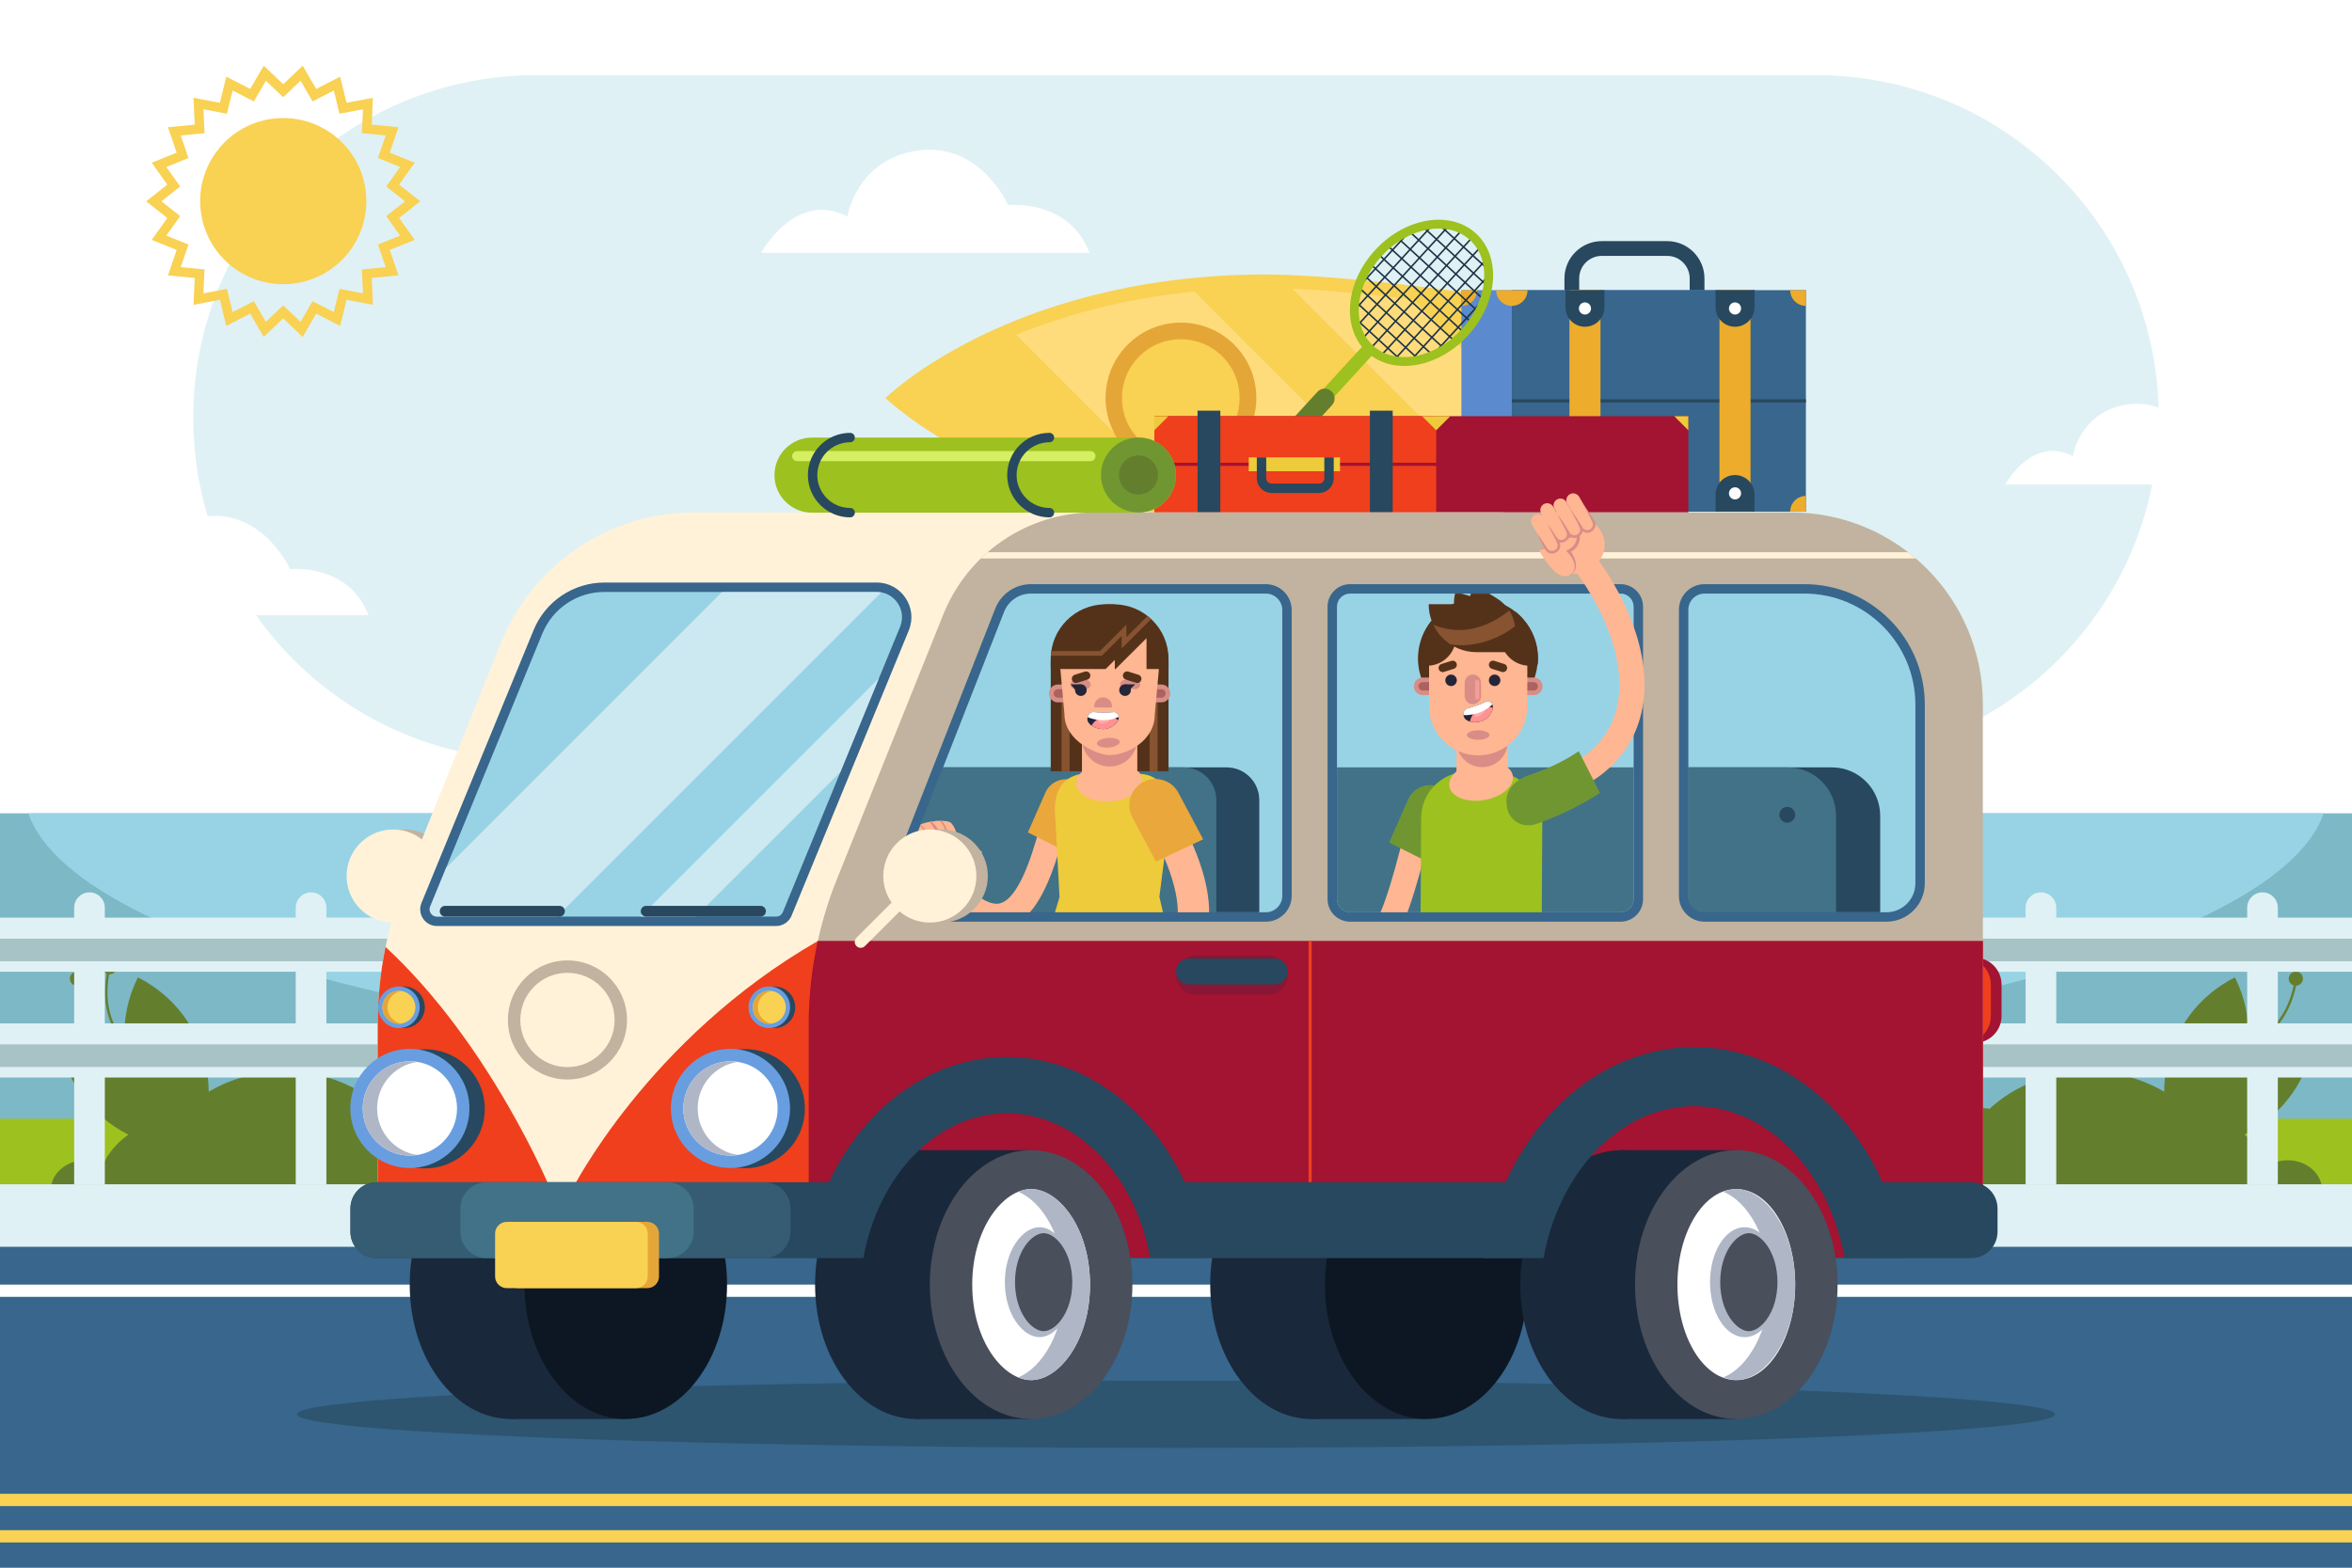 <?xml version="1.0" encoding="utf-8"?>
<!-- Generator: Adobe Illustrator 27.5.0, SVG Export Plug-In . SVG Version: 6.00 Build 0)  -->
<svg version="1.1" xmlns="http://www.w3.org/2000/svg" xmlns:xlink="http://www.w3.org/1999/xlink" x="0px" y="0px"
	 viewBox="0 0 750 500" style="enable-background:new 0 0 750 500;" xml:space="preserve">
<rect x="0" y="0" width="750" height="500" fill="#333333" stroke="none"/>
<g id="BACKGROUND">
	<g>
		<g>
			<g>
				<rect y="-0.055" style="fill:#FFFFFF;" width="750" height="500"/>
			</g>
		</g>
	</g>
</g>
<g id="OBJECTS">
	<path style="fill:#DFF1F4;" d="M579.151,242.41H170.849c-60.319,0-109.217-48.898-109.217-109.217v0
		c0-60.319,48.898-109.217,109.217-109.217h408.301c60.319,0,109.217,48.898,109.217,109.217v0
		C688.368,193.512,639.47,242.41,579.151,242.41z"/>
	<g>
		<g>
			<g>
				<g>
					<g>
						<g>
							<rect y="259.393" style="fill:#7DB8C6;" width="750" height="240.552"/>
						</g>
					</g>
				</g>
			</g>
		</g>
		<path style="fill:#98D3E5;" d="M9.034,259.393C24.77,305.312,182.605,341.384,375,341.384s350.23-36.072,365.966-81.992H9.034z"/>
	</g>
	<g>
		<g>
			<g>
				<g>
					<g>
						<rect y="397.623" style="fill:#38668C;" width="750" height="102.321"/>
					</g>
				</g>
			</g>
		</g>
		<g>
			<g>
				<g>
					<g>
						<rect y="488.038" style="fill:#F9D153;" width="750" height="3.914"/>
					</g>
				</g>
			</g>
		</g>
		<g>
			<g>
				<g>
					<g>
						<rect y="476.434" style="fill:#F9D153;" width="750" height="3.914"/>
					</g>
				</g>
			</g>
		</g>
		<g>
			<g>
				<g>
					<g>
						<rect y="409.707" style="fill:#FFFFFF;" width="750" height="3.914"/>
					</g>
				</g>
			</g>
		</g>
	</g>
	<g>
		<g>
			<g>
				<g>
					<rect y="356.815" style="fill:#9DC11E;" width="750" height="20.902"/>
				</g>
			</g>
		</g>
	</g>
	<g>
		<path style="fill:#637F2E;" d="M171.408,379.246c-0.268-7.133-6.927-12.846-15.123-12.846c-1.21,0-2.385,0.128-3.513,0.363
			c-5.154-8.018-14.946-13.435-26.187-13.435c-1.495,0-2.963,0.099-4.4,0.284c-7.891-7.322-19.06-11.898-31.453-11.898
			c-8.961,0-17.283,2.393-24.19,6.484c-0.045-14.941-8.3-29.312-22.573-36.457c-3.238,6.469-4.59,13.385-4.28,20.132
			c-3.346-3.954-6.783-10.765-4.891-21.141c1.015,0.079,1.992-0.531,2.326-1.541c0.393-1.188-0.252-2.469-1.44-2.862
			c-1.188-0.393-2.469,0.252-2.862,1.44c-0.367,1.11,0.179,2.292,1.221,2.764c-1.977,10.743,1.618,17.802,5.105,21.895
			c-0.814-0.38-1.639-0.74-2.48-1.066c-4.373-2.598-9.41-7.593-11.42-17.083c0.969-0.312,1.642-1.247,1.567-2.308
			c-0.087-1.248-1.17-2.189-2.418-2.102c-1.248,0.087-2.189,1.17-2.101,2.418c0.082,1.167,1.035,2.053,2.178,2.094
			c1.703,8.108,5.567,13.043,9.423,16.026c-4.855-1.492-10.067-2.108-15.438-1.653h0l0,0c1.248,14.732,10.164,26.973,22.488,33.132
			c-3.581,2.492-6.403,5.788-8.083,9.59c-1.669-0.898-3.625-1.424-5.727-1.424c-5.897,0-10.694,4.079-10.959,9.194H5.841v0.998
			L171.408,379.246z"/>
		<path style="fill:#637F2E;" d="M744.159,379.246h-3.692c-0.265-5.115-5.063-9.194-10.96-9.194c-2.101,0-4.057,0.527-5.726,1.424
			c-1.681-3.802-4.502-7.097-8.083-9.59c12.324-6.159,21.24-18.4,22.488-33.132l0,0h0c-5.371-0.455-10.583,0.161-15.438,1.653
			c3.857-2.982,7.72-7.917,9.423-16.026c1.143-0.041,2.097-0.928,2.178-2.094c0.087-1.248-0.854-2.33-2.101-2.418
			c-1.248-0.087-2.33,0.854-2.418,2.102c-0.074,1.061,0.598,1.996,1.568,2.308c-2.015,9.512-7.081,14.508-11.465,17.101
			c-0.826,0.322-1.636,0.675-2.435,1.048c3.487-4.093,7.082-11.152,5.105-21.895c1.042-0.471,1.588-1.654,1.221-2.764
			c-0.393-1.188-1.674-1.832-2.862-1.44c-1.188,0.393-1.832,1.674-1.44,2.862c0.334,1.01,1.311,1.62,2.326,1.541
			c1.889,10.361-1.545,17.172-4.889,21.131c0.308-6.744-1.044-13.657-4.281-20.122c-14.273,7.145-22.528,21.516-22.573,36.457
			c-6.907-4.091-15.229-6.484-24.19-6.484c-12.393,0-23.562,4.576-31.453,11.898c-1.436-0.185-2.905-0.284-4.399-0.284
			c-11.241,0-21.033,5.418-26.187,13.435c-1.128-0.235-2.303-0.363-3.513-0.363c-8.196,0-14.855,5.714-15.123,12.846l158.921,0.998
			V379.246z"/>
	</g>
	<g>
		<g>
			<g>
				<path style="fill:#DFF1F4;" d="M28.539,284.608c-2.7,0-4.889,2.189-4.889,4.889v88.22h9.778v-88.22
					C33.428,286.797,31.239,284.608,28.539,284.608z"/>
				<path style="fill:#DFF1F4;" d="M99.19,284.608c-2.7,0-4.889,2.189-4.889,4.889v88.22h9.778v-88.22
					C104.079,286.797,101.891,284.608,99.19,284.608z"/>
			</g>
			<g>
				<path style="fill:#DFF1F4;" d="M650.809,284.608c-2.7,0-4.889,2.189-4.889,4.889v88.22h9.778v-88.22
					C655.698,286.797,653.509,284.608,650.809,284.608z"/>
				<path style="fill:#DFF1F4;" d="M721.461,284.608c-2.7,0-4.889,2.189-4.889,4.889v88.22h9.778v-88.22
					C726.35,286.797,724.161,284.608,721.461,284.608z"/>
			</g>
		</g>
		<g>
			<g>
				<g>
					<g>
						<rect y="377.717" style="fill:#DFF1F4;" width="750" height="19.906"/>
					</g>
				</g>
			</g>
		</g>
		<g>
			<g>
				<g>
					<g>
						<g>
							<rect y="292.67" style="fill:#DFF1F4;" width="750" height="17.267"/>
						</g>
					</g>
				</g>
			</g>
			<g>
				<g>
					<g>
						<g>
							<rect y="299.373" style="fill:#A7C3C6;" width="750" height="7.212"/>
						</g>
					</g>
				</g>
			</g>
		</g>
		<g>
			<g>
				<g>
					<g>
						<g>
							<rect y="326.395" style="fill:#DFF1F4;" width="750" height="17.267"/>
						</g>
					</g>
				</g>
			</g>
			<g>
				<g>
					<g>
						<g>
							<rect y="333.097" style="fill:#A7C3C6;" width="750" height="7.212"/>
						</g>
					</g>
				</g>
			</g>
		</g>
	</g>
	<path style="fill:#FFFFFF;" d="M721.461,154.546h-82.046c0,0,8.561-15.844,21.551-9.062c0,0,2.223-14.437,17.722-16.524
		c15.499-2.086,22.427,13.655,22.427,13.655S716.27,140.951,721.461,154.546z"/>
	<path style="fill:#FFFFFF;" d="M347.452,80.656H242.706c0,0,10.93-20.227,27.514-11.57c0,0,2.838-18.431,22.625-21.095
		c19.787-2.664,28.632,17.432,28.632,17.432S340.825,63.299,347.452,80.656z"/>
	<path style="fill:#FFFFFF;" d="M117.505,196.213H16.591c0,0,10.53-19.487,26.507-11.146c0,0,2.734-17.757,21.798-20.324
		c19.063-2.566,27.585,16.795,27.585,16.795S111.12,179.491,117.505,196.213z"/>
	<g>
		<g>
			
				<ellipse transform="matrix(0.987 -0.16 0.16 0.987 -9.085 15.229)" style="fill:#F9D153;" cx="90.311" cy="64.202" rx="26.496" ry="26.496"/>
		</g>
		<g>
			<path style="fill:#F9D153;" d="M96.524,107.45l-6.213-5.912l-6.214,5.912l-4.309-7.417l-7.632,3.917l-2.031-8.335l-8.424,1.603
				l0.393-8.566l-8.536-0.824l2.783-8.113l-7.959-3.203l4.969-6.993l-6.726-5.317l6.726-5.317l-4.969-6.993l7.959-3.202
				l-2.784-8.113l8.535-0.825L61.7,31.188l8.424,1.601l2.031-8.334l7.634,3.916l4.309-7.417l6.214,5.912l6.213-5.912l4.309,7.417
				l7.633-3.917l2.031,8.334l8.423-1.602l-0.392,8.565l8.535,0.825l-2.783,8.112l7.959,3.203l-4.969,6.993l6.726,5.317l-6.726,5.317
				l4.97,6.993l-7.959,3.202l2.783,8.112l-8.535,0.825l0.393,8.565l-8.424-1.601l-2.031,8.334l-7.633-3.916L96.524,107.45z
				 M80.953,96.064l3.83,6.593l5.528-5.259l5.527,5.259l3.831-6.593l6.783,3.479l1.805-7.408l7.494,1.424l-0.35-7.621l7.592-0.733
				l-2.475-7.212l7.072-2.846l-4.417-6.214l5.983-4.732l-5.983-4.731l4.416-6.216l-7.072-2.846l2.475-7.212l-7.592-0.733
				l0.349-7.621l-7.493,1.425l-1.805-7.408l-6.783,3.48l-3.83-6.593l-5.527,5.259l-5.528-5.259l-3.83,6.593l-6.784-3.479
				l-1.805,7.409l-7.494-1.425l0.35,7.621l-7.592,0.733l2.476,7.212l-7.072,2.845l4.416,6.215l-5.983,4.731l5.983,4.731
				l-4.416,6.215l7.072,2.846l-2.475,7.212l7.593,0.733l-0.35,7.621l7.494-1.425l1.805,7.409L80.953,96.064z"/>
		</g>
	</g>
	<g>
		<path style="fill:#F9D153;" d="M400.031,87.566c-79.039,1.255-117.667,39.361-117.667,39.361s38.628,38.107,117.666,39.362
			c45.94,0.729,146.783-18.83,146.783-18.83v-20.531v-20.531C546.813,106.396,445.971,86.837,400.031,87.566z"/>
		<g>
			<path style="fill:#FFDC7B;" d="M324.084,106.792l53.762,53.762c6.998,0.789,14.414,1.294,22.253,1.418
				c12.425,0.197,29.047-1.132,46.618-3.163l-65.83-65.83C357.172,95.326,338.148,101.005,324.084,106.792z"/>
			<path style="fill:#FFDC7B;" d="M412.074,92.085l63.011,63.011c10.653-1.534,21.02-3.164,30.394-4.709l-54.885-54.885
				C436.81,93.844,423.46,92.575,412.074,92.085z"/>
		</g>
		<circle style="fill:#E5A638;" cx="376.579" cy="126.928" r="24.039"/>
		
			<ellipse transform="matrix(0.707 -0.707 0.707 0.707 20.546 303.458)" style="fill:#F9D153;" cx="376.579" cy="126.928" rx="18.768" ry="18.768"/>
	</g>
	<g>
		<g>
			<g>
				<path style="fill:#27485E;" d="M503.573,93.722h-4.707v-4.913c0-6.563,5.339-11.902,11.902-11.902h20.847
					c6.563,0,11.902,5.339,11.902,11.902v4.815h-4.707v-4.815c0-3.968-3.228-7.196-7.196-7.196h-20.847
					c-3.968,0-7.196,3.228-7.196,7.196V93.722z"/>
			</g>
		</g>
		<rect x="466.009" y="92.546" style="fill:#5B8ACE;" width="93.77" height="70.641"/>
		<rect x="482.09" y="92.546" style="fill:#38668C;" width="93.77" height="70.641"/>
		<line style="fill:none;stroke:#27485E;stroke-miterlimit:10;" x1="482.09" y1="127.866" x2="575.859" y2="127.866"/>
		<g>
			<rect x="548.306" y="92.546" style="fill:#EDAC2B;" width="9.904" height="70.641"/>
			<g>
				<path style="fill:#27485E;" d="M559.461,92.546h-12.406v5.466c0,3.426,2.777,6.203,6.203,6.203l0,0
					c3.426,0,6.203-2.777,6.203-6.203V92.546z"/>
				<path style="fill:#FFFFFF;" d="M555.195,98.38c0,1.07-0.867,1.937-1.936,1.937s-1.937-0.867-1.937-1.937
					c0-1.069,0.867-1.937,1.937-1.937S555.195,97.311,555.195,98.38z"/>
			</g>
			<g>
				<path style="fill:#27485E;" d="M547.055,163.186h12.406v-5.466c0-3.426-2.777-6.203-6.203-6.203l0,0
					c-3.426,0-6.203,2.777-6.203,6.203V163.186z"/>
				<path style="fill:#FFFFFF;" d="M551.322,157.352c0-1.07,0.867-1.937,1.937-1.937s1.936,0.867,1.936,1.937
					c0,1.07-0.867,1.937-1.936,1.937S551.322,158.421,551.322,157.352z"/>
			</g>
		</g>
		<g>
			<rect x="500.455" y="92.546" style="fill:#EDAC2B;" width="9.904" height="70.641"/>
			<g>
				<path style="fill:#27485E;" d="M511.61,92.546h-12.406v5.466c0,3.426,2.777,6.203,6.203,6.203h0
					c3.426,0,6.203-2.777,6.203-6.203V92.546z"/>
				<path style="fill:#FFFFFF;" d="M507.344,98.38c0,1.07-0.867,1.937-1.937,1.937c-1.07,0-1.937-0.867-1.937-1.937
					c0-1.069,0.867-1.937,1.937-1.937C506.477,96.443,507.344,97.311,507.344,98.38z"/>
			</g>
			<g>
				<path style="fill:#27485E;" d="M499.204,163.186h12.406v-5.466c0-3.426-2.777-6.203-6.203-6.203l0,0
					c-3.426,0-6.203,2.777-6.203,6.203V163.186z"/>
				<path style="fill:#FFFFFF;" d="M503.47,157.352c0-1.07,0.867-1.937,1.937-1.937c1.069,0,1.937,0.867,1.937,1.937
					c0,1.07-0.867,1.937-1.937,1.937C504.337,159.288,503.47,158.421,503.47,157.352z"/>
			</g>
		</g>
		<path style="fill:#EDAC2B;" d="M482.09,158.179c-2.766,0-5.008,2.242-5.008,5.008h10.017
			C487.098,160.421,484.856,158.179,482.09,158.179z"/>
		<path style="fill:#EDAC2B;" d="M471.02,163.187c0-2.766-2.242-5.008-5.009-5.008v5.008H471.02z"/>
		<path style="fill:#EDAC2B;" d="M466.012,97.55c2.766,0,5.009-2.242,5.009-5.008h-5.009V97.55z"/>
		<path style="fill:#EDAC2B;" d="M482.09,97.563c-2.766,0-5.008-2.242-5.008-5.008h10.017
			C487.098,95.321,484.856,97.563,482.09,97.563z"/>
		<path style="fill:#EDAC2B;" d="M570.851,92.546c0,2.766,2.242,5.008,5.008,5.008v-5.008H570.851z"/>
		<path style="fill:#EDAC2B;" d="M570.852,163.187c0-2.766,2.242-5.008,5.009-5.008v5.008H570.852z"/>
	</g>
	<g>
		<g>
			<defs>
				<path id="SVGID_1_" d="M470.093,75.049c-7.935-7.267-21.892-4.944-31.173,5.191c-9.281,10.134-10.373,24.241-2.437,31.508
					c7.935,7.267,21.892,4.943,31.173-5.191C476.937,96.424,478.028,82.317,470.093,75.049z"/>
			</defs>
			<clipPath id="SVGID_00000156581039786853298960000009633845290671276704_">
				<use xlink:href="#SVGID_1_"  style="overflow:visible;"/>
			</clipPath>
			<g style="clip-path:url(#SVGID_00000156581039786853298960000009633845290671276704_);">
				<g>
					
						<line style="fill:none;stroke:#1D3244;stroke-width:0.5;stroke-miterlimit:10;" x1="453.167" y1="66.39" x2="480.202" y2="91.15"/>
					
						<line style="fill:none;stroke:#1D3244;stroke-width:0.5;stroke-miterlimit:10;" x1="450.459" y1="69.348" x2="477.494" y2="94.108"/>
					
						<line style="fill:none;stroke:#1D3244;stroke-width:0.5;stroke-miterlimit:10;" x1="447.75" y1="72.305" x2="474.785" y2="97.065"/>
					
						<line style="fill:none;stroke:#1D3244;stroke-width:0.5;stroke-miterlimit:10;" x1="445.042" y1="75.262" x2="472.077" y2="100.023"/>
					
						<line style="fill:none;stroke:#1D3244;stroke-width:0.5;stroke-miterlimit:10;" x1="442.333" y1="78.22" x2="469.368" y2="102.98"/>
					
						<line style="fill:none;stroke:#1D3244;stroke-width:0.5;stroke-miterlimit:10;" x1="439.625" y1="81.177" x2="466.66" y2="105.937"/>
					
						<line style="fill:none;stroke:#1D3244;stroke-width:0.5;stroke-miterlimit:10;" x1="436.916" y1="84.135" x2="463.952" y2="108.895"/>
					
						<line style="fill:none;stroke:#1D3244;stroke-width:0.5;stroke-miterlimit:10;" x1="434.208" y1="87.092" x2="461.243" y2="111.852"/>
					
						<line style="fill:none;stroke:#1D3244;stroke-width:0.5;stroke-miterlimit:10;" x1="431.499" y1="90.049" x2="458.534" y2="114.809"/>
					
						<line style="fill:none;stroke:#1D3244;stroke-width:0.5;stroke-miterlimit:10;" x1="428.791" y1="93.007" x2="455.826" y2="117.767"/>
					
						<line style="fill:none;stroke:#1D3244;stroke-width:0.5;stroke-miterlimit:10;" x1="426.082" y1="95.964" x2="453.117" y2="120.724"/>
				</g>
				<g>
					
						<line style="fill:none;stroke:#1D3244;stroke-width:0.5;stroke-miterlimit:10;" x1="425.577" y1="99.905" x2="456.919" y2="65.683"/>
					
						<line style="fill:none;stroke:#1D3244;stroke-width:0.5;stroke-miterlimit:10;" x1="428.534" y1="102.614" x2="459.877" y2="68.391"/>
					
						<line style="fill:none;stroke:#1D3244;stroke-width:0.5;stroke-miterlimit:10;" x1="431.492" y1="105.322" x2="462.834" y2="71.1"/>
					
						<line style="fill:none;stroke:#1D3244;stroke-width:0.5;stroke-miterlimit:10;" x1="434.449" y1="108.031" x2="465.792" y2="73.808"/>
					
						<line style="fill:none;stroke:#1D3244;stroke-width:0.5;stroke-miterlimit:10;" x1="437.406" y1="110.739" x2="468.749" y2="76.517"/>
					
						<line style="fill:none;stroke:#1D3244;stroke-width:0.5;stroke-miterlimit:10;" x1="440.364" y1="113.448" x2="471.706" y2="79.225"/>
					
						<line style="fill:none;stroke:#1D3244;stroke-width:0.5;stroke-miterlimit:10;" x1="443.321" y1="116.156" x2="474.664" y2="81.934"/>
					
						<line style="fill:none;stroke:#1D3244;stroke-width:0.5;stroke-miterlimit:10;" x1="446.279" y1="118.865" x2="477.621" y2="84.642"/>
					
						<line style="fill:none;stroke:#1D3244;stroke-width:0.5;stroke-miterlimit:10;" x1="449.236" y1="121.573" x2="480.578" y2="87.351"/>
				</g>
			</g>
		</g>
		<path style="fill:#9DC11E;" d="M470.642,74.449c-8.195-7.505-22.608-5.105-32.193,5.36c-9.585,10.466-10.712,25.034-2.517,32.539
			c8.195,7.505,22.608,5.105,32.193-5.36S478.837,81.954,470.642,74.449z M437.851,110.254c-7.027-6.435-5.818-19.232,2.693-28.526
			c8.512-9.294,21.153-11.619,28.18-5.184c7.026,6.435,5.818,19.232-2.694,28.526C457.519,114.363,444.878,116.689,437.851,110.254z
			"/>
		
			<rect x="425.255" y="107.402" transform="matrix(0.737 0.675 -0.675 0.737 194.404 -256.692)" style="fill:#9DC11E;" width="4.223" height="28.6"/>
		<path style="fill:#637F2E;" d="M405.832,145.215L405.832,145.215c-1.283-1.175-1.37-3.167-0.195-4.45l14.467-15.796
			c1.175-1.283,3.167-1.37,4.45-0.196l0,0c1.283,1.175,1.37,3.167,0.195,4.45l-14.467,15.796
			C409.107,146.302,407.115,146.39,405.832,145.215z"/>
	</g>
	<g>
		<rect x="368.1" y="132.735" style="fill:#A31332;" width="170.272" height="30.697"/>
		<rect x="368.1" y="132.735" style="fill:#EF3F1D;" width="89.868" height="30.697"/>
		<line style="fill:none;stroke:#A31332;stroke-miterlimit:10;" x1="368.1" y1="148.083" x2="461.078" y2="148.083"/>
		<rect x="398.189" y="145.867" style="fill:#EDCB3A;" width="29.111" height="4.433"/>
		<path style="fill:none;stroke:#27485E;stroke-width:3;stroke-miterlimit:10;" d="M423.799,145.867v6.66
			c0,1.774-1.438,3.212-3.212,3.212H405.48c-1.774,0-3.212-1.438-3.212-3.212v-6.66"/>
		<rect x="381.869" y="130.981" style="fill:#27485E;" width="7.267" height="32.451"/>
		<rect x="436.832" y="130.981" style="fill:#27485E;" width="7.267" height="32.451"/>
		<polygon style="fill:#EDCB3A;" points="462.472,132.735 453.463,132.735 457.967,137.24 		"/>
		<polygon style="fill:#EDCB3A;" points="538.372,132.735 533.867,132.735 538.372,137.24 		"/>
		<polygon style="fill:#EDCB3A;" points="368.083,132.735 372.588,132.735 368.083,137.24 		"/>
	</g>
	<g>
		<ellipse style="fill:#2D5570;" cx="375" cy="451.063" rx="280.315" ry="10.732"/>
		<g>
			<circle style="fill:#C1B39F;" cx="129.03" cy="279.401" r="14.848"/>
			<circle style="fill:#FFF2D9;" cx="125.381" cy="279.401" r="14.848"/>
		</g>
		<g>
			<ellipse style="fill:#19283B;" cx="418.207" cy="409.707" rx="32.297" ry="42.871"/>
			<rect x="417.771" y="366.836" style="fill:#19283B;" width="36.874" height="85.742"/>
			<ellipse style="fill:#0C1723;" cx="454.802" cy="409.707" rx="32.297" ry="42.871"/>
		</g>
		<g>
			<g>
				<path style="fill:#A31332;" d="M638.246,324.056c0,4.723-3.842,8.565-8.566,8.565c-4.723,0-8.566-3.842-8.566-8.565v-10.065
					c0-4.723,3.843-8.565,8.566-8.565c4.723,0,8.566,3.842,8.566,8.565"/>
				<rect x="626.271" y="305.426" style="fill:#27485E;" width="3.41" height="27.195"/>
				<path style="fill:#EF3F1D;" d="M626.271,332.621c-4.723,0-8.566-3.842-8.566-8.565v-10.065c0-4.723,3.842-8.565,8.566-8.565
					c4.723,0,8.566,3.842,8.566,8.565v10.065C634.837,328.779,630.994,332.621,626.271,332.621z"/>
			</g>
		</g>
		<g>
			<ellipse style="fill:#19283B;" cx="162.95" cy="409.707" rx="32.297" ry="42.871"/>
			<rect x="162.514" y="366.836" style="fill:#19283B;" width="36.874" height="85.742"/>
			<ellipse style="fill:#0C1723;" cx="199.544" cy="409.707" rx="32.297" ry="42.871"/>
		</g>
		<path style="fill:#FFF2D9;" d="M120.44,385.315v-58.533c0-15.839,3.035-31.532,8.94-46.229l30.322-75.465
			c10.112-25.167,34.51-41.657,61.632-41.657h257.944V386.32L120.44,385.315z"/>
		<g>
			<path style="fill:#C1B39F;" d="M180.95,306.316c-10.487,0-18.988,8.502-18.988,18.988c0,10.487,8.501,18.988,18.988,18.988
				c10.487,0,18.989-8.501,18.989-18.988C199.939,314.818,191.438,306.316,180.95,306.316z"/>
			<path style="fill:#FFF2D9;" d="M195.985,325.304c0,8.303-6.731,15.035-15.035,15.035c-8.303,0-15.034-6.731-15.034-15.035
				c0-8.303,6.731-15.034,15.034-15.034C189.254,310.27,195.985,317.001,195.985,325.304z"/>
		</g>
		<path style="fill:#C1B39F;" d="M257.875,385.315v-58.533c0-15.839,3.035-31.532,8.94-46.229l33.993-84.602
			c7.894-19.647,26.94-32.52,48.114-32.52h222.258c33.746,0,61.103,27.357,61.103,61.103V386.32L257.875,385.315z"/>
		<path style="fill:#EF3F1D;" d="M260.773,300.139c-54.333,31.232-78.563,79.662-78.563,79.662l1.219,5.691l295.848,0.828v-0.411
			l153.005,0.411v-86.182H260.773z"/>
		<path style="fill:#A31332;" d="M257.875,326.783v58.533l221.403,0.594l0,0l153.005,0.411v-86.182H260.773
			C258.852,308.87,257.875,317.802,257.875,326.783z"/>
		<line style="fill:none;stroke:#EF3F1D;stroke-miterlimit:10;" x1="417.771" y1="300.139" x2="417.771" y2="377.065"/>
		<path style="fill:#EF3F1D;" d="M175.744,379.8c0,0-19.03-46.529-52.797-77.785c-1.658,8.133-2.507,16.429-2.507,24.767v58.533
			l54.519,0.142L175.744,379.8z"/>
		<path style="fill:#27485E;" d="M628.616,401.252H120.101c-4.591,0-8.347-3.756-8.347-8.348v-7.492
			c0-4.591,3.756-8.348,8.347-8.348h508.515c4.591,0,8.348,3.756,8.348,8.348v7.492
			C636.963,397.496,633.207,401.252,628.616,401.252z"/>
		<g>
			<path style="fill:#A31332;" d="M368.703,401.124H273.56c0,0,2.288-56.628,44.807-56.628
				C360.886,344.496,368.703,401.124,368.703,401.124z"/>
			<g>
				<ellipse style="fill:#19283B;" cx="292.206" cy="409.707" rx="32.297" ry="42.871"/>
				<rect x="291.769" y="366.836" style="fill:#19283B;" width="36.874" height="85.742"/>
				<ellipse style="fill:#494F5B;" cx="328.8" cy="409.707" rx="32.297" ry="42.871"/>
				<ellipse style="fill:#DFE5F5;" cx="328.8" cy="409.707" rx="16.986" ry="27.56"/>
				<path style="fill:#FFFFFF;" d="M328.8,440.174c-8.882,0-18.778-12.512-18.778-30.466c0-17.954,9.896-30.466,18.778-30.466
					c8.882,0,18.778,12.513,18.778,30.466C347.578,427.661,337.682,440.174,328.8,440.174z"/>
				<path style="fill:#AFB6C6;" d="M328.8,379.241c-1.353,0-2.728,0.323-4.09,0.879c7.576,3.093,14.687,14.369,14.687,29.587
					c0,15.218-7.112,26.494-14.687,29.587c1.362,0.556,2.737,0.879,4.09,0.879c8.882,0,18.778-12.512,18.778-30.466
					C347.578,391.753,337.682,379.241,328.8,379.241z"/>
				<path style="fill:#AFB6C6;" d="M331.455,426.48c-5.219,0-11.035-7.204-11.035-17.541c0-10.337,5.815-17.541,11.035-17.541
					c5.219,0,11.034,7.204,11.034,17.541C342.489,419.276,336.674,426.48,331.455,426.48z"/>
				<path style="fill:#494F5B;" d="M332.796,424.574c-3.812,0-9.128-5.948-9.128-15.635c0-9.686,5.316-15.634,9.128-15.634
					s9.129,5.948,9.129,15.634C341.925,418.626,336.608,424.574,332.796,424.574z"/>
			</g>
			<path style="fill:#27485E;" d="M321.055,337.105c-31.865,0-58.642,27.826-63.943,64.147h18.201
				c4.755-26.397,23.45-46.162,45.742-46.162c22.292,0,40.987,19.765,45.742,46.162h18.201
				C379.698,364.931,352.922,337.105,321.055,337.105z"/>
		</g>
		<g>
			<path style="fill:#A31332;" d="M597.53,401.124H488.613c0,0,16.062-56.628,58.58-56.628S597.53,401.124,597.53,401.124z"/>
			<g>
				<ellipse style="fill:#19283B;" cx="517.075" cy="409.707" rx="32.297" ry="42.871"/>
				<rect x="516.638" y="366.836" style="fill:#19283B;" width="36.874" height="85.742"/>
				<ellipse style="fill:#494F5B;" cx="553.669" cy="409.707" rx="32.297" ry="42.871"/>
				<ellipse style="fill:#DFE5F5;" cx="553.669" cy="409.707" rx="16.986" ry="27.56"/>
				<ellipse style="fill:#FFFFFF;" cx="553.669" cy="409.707" rx="18.778" ry="30.466"/>
				<path style="fill:#AFB6C6;" d="M553.669,379.241c-1.353,0-2.728,0.323-4.09,0.879c7.576,3.093,14.688,14.369,14.688,29.587
					c0,15.218-7.112,26.494-14.688,29.587c1.362,0.556,2.737,0.879,4.09,0.879c8.882,0,18.778-12.512,18.778-30.466
					C572.447,391.753,562.551,379.241,553.669,379.241z"/>
				<ellipse style="fill:#AFB6C6;" cx="556.323" cy="408.939" rx="11.035" ry="17.541"/>
				<path style="fill:#494F5B;" d="M557.665,424.574c-3.812,0-9.128-5.948-9.128-15.635c0-9.686,5.316-15.634,9.128-15.634
					c3.812,0,9.128,5.948,9.128,15.634C566.793,418.626,561.476,424.574,557.665,424.574z"/>
			</g>
		</g>
		<path style="fill:#27485E;" d="M540.198,333.952c-33.431,0-61.524,29.193-67.085,67.3h19.095
			c4.989-27.694,24.602-48.43,47.99-48.43c23.388,0,43.001,20.736,47.99,48.43h19.095
			C601.722,363.146,573.63,333.952,540.198,333.952z"/>
		<path style="fill:#355C72;" d="M243.729,401.252H120.101c-4.591,0-8.347-3.756-8.347-8.348v-7.492
			c0-4.591,3.756-8.348,8.347-8.348h123.628c4.591,0,8.348,3.756,8.348,8.348v7.492C252.076,397.496,248.32,401.252,243.729,401.252
			z"/>
		<path style="fill:#417287;" d="M212.853,401.252h-57.694c-4.591,0-8.348-3.756-8.348-8.348v-7.492
			c0-4.591,3.756-8.348,8.348-8.348h57.694c4.591,0,8.348,3.756,8.348,8.348v7.492C221.2,397.496,217.444,401.252,212.853,401.252z"
			/>
		<g>
			<path style="fill:#E5A638;" d="M206.422,410.837H165.18c-2.044,0-3.717-1.673-3.717-3.717v-13.693
				c0-2.044,1.673-3.717,3.717-3.717h41.242c2.045,0,3.717,1.673,3.717,3.717v13.693
				C210.139,409.164,208.467,410.837,206.422,410.837z"/>
			<path style="fill:#F9D153;" d="M202.832,410.837H161.59c-2.045,0-3.717-1.673-3.717-3.717v-13.693
				c0-2.044,1.673-3.717,3.717-3.717h41.242c2.044,0,3.717,1.673,3.717,3.717v13.693
				C206.549,409.164,204.876,410.837,202.832,410.837z"/>
		</g>
		<g>
			<path style="fill:#871734;" d="M404.444,317.185h-23.267c-3.412,0-6.177-2.766-6.177-6.177v0c0-3.412,2.766-6.177,6.177-6.177
				h23.267c3.412,0,6.177,2.766,6.177,6.177v0C410.622,314.419,407.856,317.185,404.444,317.185z"/>
			<path style="fill:#27485E;" d="M406.466,305.704h-27.311c-2.286,0-4.139,1.853-4.139,4.139c0,2.286,1.853,4.139,4.139,4.139
				h27.311c2.286,0,4.139-1.853,4.139-4.139C410.605,307.557,408.752,305.704,406.466,305.704z"/>
		</g>
		<path style="fill:#FFF2D9;" d="M314.938,176.129c-0.744,0.646-1.473,1.311-2.18,2h298.148c-0.802-0.687-1.62-1.355-2.457-2
			H314.938z"/>
		<path style="fill:#38668C;" d="M170.164,200.932l-35.763,87.048c-1.442,3.51,1.139,7.361,4.934,7.361h108.148
			c2.163,0,4.112-1.306,4.934-3.307l37.377-90.975c2.99-7.277-2.361-15.261-10.229-15.261h-86.819
			C182.846,185.797,173.926,191.776,170.164,200.932z"/>
		<path style="fill:#98D3E5;" d="M139.335,292.34c-1.124,0-1.73-0.724-1.938-1.034c-0.208-0.311-0.647-1.147-0.22-2.186
			l35.763-87.047c3.314-8.064,11.088-13.275,19.806-13.275h86.819c2.733,0,5.173,1.302,6.694,3.572
			c1.522,2.27,1.798,5.021,0.76,7.549l-37.377,90.976c-0.361,0.878-1.208,1.446-2.159,1.446H139.335z"/>
		<g style="opacity:0.5;">
			<path style="fill:#FFFFFF;" d="M281.033,188.942c-0.479-0.086-0.967-0.144-1.469-0.144h-49.31l-88.026,88.026l-5.052,12.296
				c-0.427,1.04,0.012,1.875,0.22,2.186c0.208,0.311,0.814,1.034,1.938,1.034h38.3L281.033,188.942z"/>
			<polygon style="fill:#FFFFFF;" points="221.872,292.34 267.998,246.214 280.286,216.304 204.25,292.34 			"/>
		</g>
		<g>
			
				<ellipse transform="matrix(0.09 -0.996 0.996 0.09 -135.837 558.417)" style="fill:#27485E;" cx="237.599" cy="353.527" rx="18.988" ry="18.988"/>
			<path style="fill:#689EE0;" d="M251.921,353.527c0,10.487-8.501,18.988-18.988,18.988c-10.487,0-18.988-8.501-18.988-18.988
				c0-10.487,8.501-18.988,18.988-18.988C243.419,334.538,251.921,343.04,251.921,353.527z"/>
			<path style="fill:#DFE5F5;" d="M246.128,353.527c0,7.288-5.908,13.195-13.195,13.195c-7.287,0-13.195-5.908-13.195-13.195
				c0-7.288,5.908-13.195,13.195-13.195C240.22,340.331,246.128,346.239,246.128,353.527z"/>
			<path style="fill:#FFFFFF;" d="M247.967,353.527c0,8.303-6.731,15.035-15.035,15.035c-8.303,0-15.034-6.731-15.034-15.035
				c0-8.303,6.731-15.034,15.034-15.034C241.235,338.492,247.967,345.223,247.967,353.527z"/>
			<path style="fill:#AFB6C6;" d="M222.481,353.527c0-7.522,5.53-13.735,12.743-14.842c-0.749-0.115-1.511-0.193-2.292-0.193
				c-8.303,0-15.034,6.731-15.034,15.034c0,8.303,6.731,15.035,15.034,15.035c0.781,0,1.543-0.078,2.292-0.193
				C228.011,367.262,222.481,361.049,222.481,353.527z"/>
		</g>
		<g>
			<circle style="fill:#27485E;" cx="246.943" cy="321.263" r="6.634"/>
			<circle style="fill:#689EE0;" cx="245.312" cy="321.263" r="6.634"/>
			<path style="fill:#DFE5F5;" d="M249.922,321.263c0,2.546-2.064,4.61-4.61,4.61s-4.61-2.064-4.61-4.61
				c0-2.546,2.064-4.61,4.61-4.61S249.922,318.717,249.922,321.263z"/>
			<path style="fill:#F9D153;" d="M250.565,321.263c0,2.901-2.352,5.252-5.252,5.252s-5.252-2.352-5.252-5.252
				s2.352-5.252,5.252-5.252S250.565,318.362,250.565,321.263z"/>
			<path style="fill:#E5A638;" d="M241.661,321.263c0-2.628,1.932-4.798,4.452-5.185c-0.262-0.04-0.528-0.067-0.801-0.067
				c-2.901,0-5.252,2.352-5.252,5.252s2.352,5.252,5.252,5.252c0.273,0,0.539-0.027,0.801-0.067
				C243.593,326.062,241.661,323.891,241.661,321.263z"/>
		</g>
		<g>
			<circle style="fill:#27485E;" cx="128.836" cy="321.263" r="6.634"/>
			<circle style="fill:#689EE0;" cx="127.206" cy="321.263" r="6.634"/>
			<path style="fill:#DFE5F5;" d="M131.816,321.263c0,2.546-2.064,4.61-4.61,4.61c-2.546,0-4.61-2.064-4.61-4.61
				c0-2.546,2.064-4.61,4.61-4.61C129.752,316.653,131.816,318.717,131.816,321.263z"/>
			<path style="fill:#F9D153;" d="M132.458,321.263c0,2.901-2.352,5.252-5.252,5.252s-5.252-2.352-5.252-5.252
				s2.352-5.252,5.252-5.252S132.458,318.362,132.458,321.263z"/>
			<path style="fill:#E5A638;" d="M123.555,321.263c0-2.628,1.932-4.798,4.452-5.185c-0.262-0.04-0.528-0.067-0.801-0.067
				c-2.901,0-5.252,2.352-5.252,5.252s2.352,5.252,5.252,5.252c0.273,0,0.539-0.027,0.801-0.067
				C125.487,326.062,123.555,323.891,123.555,321.263z"/>
		</g>
		<g>
			
				<ellipse transform="matrix(0.083 -0.997 0.997 0.083 -228.12 459.273)" style="fill:#27485E;" cx="135.367" cy="353.527" rx="18.988" ry="18.988"/>
			<path style="fill:#689EE0;" d="M149.689,353.527c0,10.487-8.501,18.988-18.989,18.988c-10.487,0-18.988-8.501-18.988-18.988
				c0-10.487,8.501-18.988,18.988-18.988C141.187,334.538,149.689,343.04,149.689,353.527z"/>
			<path style="fill:#DFE5F5;" d="M143.896,353.527c0,7.288-5.908,13.195-13.196,13.195c-7.287,0-13.195-5.908-13.195-13.195
				c0-7.288,5.908-13.195,13.195-13.195C137.988,340.331,143.896,346.239,143.896,353.527z"/>
			<path style="fill:#FFFFFF;" d="M145.735,353.527c0,8.303-6.731,15.035-15.035,15.035c-8.303,0-15.034-6.731-15.034-15.035
				c0-8.303,6.731-15.034,15.034-15.034C139.004,338.492,145.735,345.223,145.735,353.527z"/>
			<path style="fill:#AFB6C6;" d="M120.25,353.527c0-7.522,5.53-13.735,12.743-14.842c-0.749-0.115-1.511-0.193-2.292-0.193
				c-8.303,0-15.034,6.731-15.034,15.034c0,8.303,6.731,15.035,15.034,15.035c0.781,0,1.543-0.078,2.292-0.193
				C125.78,367.262,120.25,361.049,120.25,353.527z"/>
		</g>
		<g>
			<path style="fill:#38668C;" d="M403.638,186.315h-74.876c-5.032,0-9.551,3.082-11.387,7.767l-32.612,83.184
				c-3.145,8.023,2.77,16.696,11.387,16.696h107.488c4.558,0,8.253-3.695,8.253-8.253v-91.14
				C411.891,190.01,408.196,186.315,403.638,186.315z"/>
			<path style="fill:#98D3E5;" d="M296.15,290.961c-3.1,0-5.879-1.469-7.626-4.03c-1.747-2.56-2.099-5.685-0.968-8.57l32.612-83.184
				c1.396-3.561,4.769-5.862,8.594-5.862h74.876c2.896,0,5.253,2.357,5.253,5.253v91.141c0,2.896-2.356,5.253-5.253,5.253H296.15z"
				/>
			<path style="fill:#27485E;" d="M391.142,244.749h-90.409l-13.177,33.612c-1.131,2.886-0.779,6.01,0.968,8.57
				c1.747,2.561,4.526,4.03,7.626,4.03h105.408v-35.797C401.558,249.412,396.895,244.749,391.142,244.749z"/>
			<path style="fill:#417287;" d="M377.443,244.749h-76.71l-13.177,33.612c-1.131,2.886-0.779,6.01,0.968,8.57
				c1.747,2.561,4.526,4.03,7.626,4.03h91.709v-35.797C387.859,249.412,383.196,244.749,377.443,244.749z"/>
			<path style="fill:#38668C;" d="M430.513,293.961h86.236c3.968,0,7.185-3.217,7.185-7.185v-93.277
				c0-3.968-3.217-7.185-7.185-7.185h-86.236c-3.968,0-7.185,3.217-7.185,7.185v93.277
				C423.329,290.745,426.545,293.961,430.513,293.961z"/>
			<path style="fill:#98D3E5;" d="M430.513,290.961c-2.308,0-4.185-1.877-4.185-4.185v-93.277c0-2.308,1.877-4.185,4.185-4.185
				h86.236c2.308,0,4.185,1.877,4.185,4.185v93.277c0,2.308-1.877,4.185-4.185,4.185H430.513z"/>
			<path style="fill:#38668C;" d="M575.357,186.315h-31.813c-4.513,0-8.172,3.659-8.172,8.173v91.301
				c0,4.514,3.659,8.173,8.172,8.173h57.998c6.755,0,12.231-5.476,12.231-12.231v-57
				C613.773,203.514,596.574,186.315,575.357,186.315z"/>
			<path style="fill:#98D3E5;" d="M543.544,290.961c-2.852,0-5.172-2.32-5.172-5.173v-91.301c0-2.852,2.32-5.172,5.172-5.172h31.813
				c19.528,0,35.416,15.887,35.416,35.415v56.999c0,5.09-4.142,9.232-9.231,9.232H543.544z"/>
		</g>
		<g>
			<defs>
				<path id="SVGID_00000087395465582666833110000016674385398456944040_" d="M296.15,290.961c-3.1,0-5.879-1.469-7.626-4.03
					c-1.747-2.56-2.099-5.685-0.968-8.57l32.612-83.184c1.396-3.561,4.769-5.862,8.594-5.862h74.876
					c2.896,0,5.253,2.357,5.253,5.253v91.141c0,2.896-2.356,5.253-5.253,5.253H296.15z"/>
			</defs>
			<clipPath id="SVGID_00000004519794441539961980000002384165879138483589_">
				<use xlink:href="#SVGID_00000087395465582666833110000016674385398456944040_"  style="overflow:visible;"/>
			</clipPath>
			<g style="clip-path:url(#SVGID_00000004519794441539961980000002384165879138483589_);">
				<g>
					<g>
						<path style="fill:none;stroke:#FFB692;stroke-width:8;stroke-miterlimit:10;" d="M300.058,279.912
							c21.953,26.174,30.03,6.625,36.926-20.999"/>
						<g>
							<path style="fill:#FFB692;" d="M301.528,282.959c5.834,1.976,7.134-6.887,7.134-6.887l4.543-4.301
								c0,0-4.007-3.88-7.135,0.753c0,0-0.284-7.886-2.876-10.12c-1.217-1.049-7.45-0.785-10.355,0.881
								c-0.616,0.353-0.817,1.138-0.448,1.745c0.887,1.457,2.363,4.53,1.7,8.016C293.165,277.903,294.594,284.813,301.528,282.959z"
								/>
							<path style="fill:#D88D87;" d="M306.07,272.523c0,0-4.582-0.13-6.064,4.996c0,0,2.093-4.282,6.073-4.639L306.07,272.523z"/>
							<path style="fill:#D88D87;" d="M296.982,273.474c0,0,3.248-1.803,6.966-1.729
								C303.948,271.745,300.661,269.445,296.982,273.474z"/>
							<g>
								<path style="fill:#D88D87;" d="M298.233,272.827l0.248-0.173c0,0-1.084-6.207-4.978-9.7
									c-0.096,0.043-0.19,0.086-0.282,0.131C294.55,264.556,297.49,268.246,298.233,272.827z"/>
								<path style="fill:#D88D87;" d="M302.194,271.463l0.484,0.069c0,0,0.812-6.251-2.418-9.748
									c-1.182-0.024-2.555,0.083-3.867,0.326c0.998,1.164,3.729,4.807,3.663,9.746l0.374-0.034c0,0,0.839-6.285-3.318-9.718
									l2.649-0.315C299.761,261.791,303.089,265.65,302.194,271.463z"/>
							</g>
						</g>
					</g>
					<path style="fill:#EAA73B;" d="M327.761,265.496l5.709-12.974c1.78-3.562,6.11-5.006,9.672-3.227l0,0
						c3.562,1.78,5.006,6.11,3.227,9.672l-5.709,12.973L327.761,265.496z"/>
				</g>
				<g>
					<g>
						<path style="fill:#EDCB3A;" d="M332.508,304.054c3.885,1.892,11.048,4.759,20.459,5.042c9.643,0.29,17.118-2.269,21.122-3.968
							c-1.463-6.381-2.926-12.762-4.389-19.142l3.425-26.594c0.177-6.807-3.061-12.412-9.885-12.589l-13.297-0.344
							c-8.797-0.227-13.37,2.845-13.598,11.62l1.516,28.012L332.508,304.054z"/>
					</g>
					<path style="fill:none;stroke:#A83B5D;stroke-miterlimit:10;" d="M373.59,230.32"/>
					<path style="fill:#FFB692;" d="M364.172,248.649c0.23,3.458-4.282,6.572-10.076,6.955c-5.795,0.383-10.678-2.11-10.908-5.568
						c-0.23-3.458,4.282-6.572,10.076-6.955C359.059,242.697,363.943,245.19,364.172,248.649z"/>
				</g>
				<g>
					<path style="fill:#54321A;" d="M372.617,245.99h-37.562v-34.465c0-10.372,8.409-18.781,18.781-18.781l0,0
						c10.373,0,18.781,8.409,18.781,18.781V245.99z"/>
					<rect x="338.527" y="217.833" style="fill:#875330;" width="2.547" height="28.156"/>
					<rect x="366.588" y="217.833" style="fill:#875330;" width="2.547" height="28.156"/>
					<path style="fill:#D88D87;" d="M359.125,199.782h-10.577c-0.254,0-0.46-0.206-0.46-0.459l0,0c0-0.254,0.206-0.459,0.46-0.459
						h10.577c0.254,0,0.46,0.206,0.46,0.459l0,0C359.585,199.576,359.379,199.782,359.125,199.782z"/>
					<path style="fill:#D88D87;" d="M370.333,224.006h-32.994c-1.569,0-2.842-1.272-2.842-2.842v0c0-1.569,1.272-2.842,2.842-2.842
						h32.994c1.569,0,2.842,1.272,2.842,2.842l0,0C373.175,222.734,371.902,224.006,370.333,224.006z"/>
					<path style="fill:#AA635F;" d="M335.989,221.165L335.989,221.165c0-0.748,0.606-1.354,1.354-1.354h32.987
						c0.748,0,1.354,0.606,1.354,1.354l0,0c0,0.748-0.606,1.354-1.354,1.354h-32.987
						C336.595,222.519,335.989,221.912,335.989,221.165z"/>
					<path style="fill:#FFB692;" d="M353.836,217.194L353.836,217.194c-4.874,0-8.826,3.942-8.826,8.804v23.831h17.651v-23.831
						C362.662,221.136,358.711,217.194,353.836,217.194z"/>
					<path style="fill:#D88D87;" d="M345.011,220.637v15.027c0,4.862,3.951,8.804,8.826,8.804l0,0c4.874,0,8.826-3.941,8.826-8.804
						v-15.027"/>
					<path style="fill:#FFB692;" d="M353.836,240.839L353.836,240.839c-3.648,0-14.411-4.312-14.411-13.073l-1.491-16.485
						c0-8.399,6.826-15.208,15.246-15.208h1.313c8.42,0,15.246,6.809,15.246,15.208l-1.491,16.485
						C368.247,236.527,359.026,240.839,353.836,240.839z"/>
					<g>
						<path style="fill:#252538;" d="M348.741,227.109c1.659,0.162,4.004,0.279,6.313,0.016c1.519-0.173,2.268,1.888,1.147,3.205
							c-1.192,1.401-2.95,2.549-5.41,2.139c-2.017-0.336-3.141-1.179-3.756-2.115C346.165,229.028,347.263,226.965,348.741,227.109z
							"/>
						<path style="fill:#FF9292;" d="M350.79,232.469c2.461,0.41,4.218-0.738,5.41-2.139c0.168-0.198,0.289-0.413,0.377-0.633
							c-0.755-0.605-1.854-1.054-3.467-1.116c-2.492-0.095-4.076,1.267-5.068,2.809c-0.002,0.003-0.003,0.006-0.005,0.009
							C348.689,231.878,349.576,232.266,350.79,232.469z"/>
						<path style="fill:#FFABAB;" d="M350.148,230.212c0.132,0.466,1.059,0.635,2.07,0.378c1.012-0.258,1.725-0.845,1.594-1.311
							c-0.132-0.466-1.059-0.635-2.07-0.377C350.73,229.159,350.017,229.745,350.148,230.212z"/>
						<path style="fill:#FFFFFF;" d="M348.741,227.109c1.659,0.162,4.004,0.279,6.313,0.016c0.933-0.106,1.573,0.631,1.67,1.52
							c-1.518,0.779-3.631,1.182-5.932,1.011c-1.476-0.109-2.84-0.44-3.994-0.926C347.03,227.805,347.809,227.018,348.741,227.109z"
							/>
					</g>
					<g>
						<path style="fill:#D88D87;" d="M346.343,216.878h-3.513c-0.8,0-1.448,0.647-1.448,1.445c0,0.798,0.648,1.444,1.448,1.444
							h3.513c0.8,0,1.448-0.647,1.448-1.444C347.791,217.525,347.143,216.878,346.343,216.878z"/>
						<path style="fill:#D88D87;" d="M362.134,216.878h-3.513c-0.8,0-1.448,0.647-1.448,1.445c0,0.798,0.648,1.444,1.448,1.444
							h3.513c0.8,0,1.448-0.647,1.448-1.444C363.582,217.525,362.934,216.878,362.134,216.878z"/>
					</g>
					<g>
						<path style="fill:#252538;" d="M344.655,218.25c-1.028,0-1.861,0.831-1.861,1.857c0,1.025,0.833,1.857,1.861,1.857
							s1.861-0.831,1.861-1.857C346.516,219.081,345.683,218.25,344.655,218.25z"/>
						<path style="fill:#252538;" d="M358.756,218.25c-1.028,0-1.861,0.831-1.861,1.857c0,1.025,0.833,1.857,1.861,1.857
							s1.861-0.831,1.861-1.857C360.617,219.081,359.784,218.25,358.756,218.25z"/>
						<polygon style="fill:#252538;" points="360.222,220.005 361.981,218.25 358.708,218.25 						"/>
						<polygon style="fill:#252538;" points="342.896,220.005 344.655,218.25 341.381,218.25 						"/>
					</g>
					<g>
						<path style="fill:#54321A;" d="M363.042,215.217l-3.226-1.014c-0.707-0.222-1.461,0.169-1.684,0.875
							c-0.223,0.705,0.17,1.457,0.877,1.679l3.226,1.014c0.707,0.222,1.461-0.169,1.683-0.875
							C364.141,216.191,363.749,215.439,363.042,215.217z"/>
						<path style="fill:#54321A;" d="M345.945,214.203l-3.226,1.014c-0.707,0.222-1.1,0.974-0.877,1.679
							c0.223,0.705,0.976,1.097,1.683,0.875l3.226-1.014c0.707-0.222,1.1-0.974,0.877-1.679
							C347.406,214.373,346.652,213.981,345.945,214.203z"/>
					</g>
					<path style="fill:#D88D87;" d="M357.054,236.59c0.069,0.839-1.503,1.652-3.511,1.816c-2.008,0.164-3.692-0.382-3.761-1.221
						c-0.069-0.839,1.503-1.652,3.511-1.816C355.301,235.205,356.985,235.751,357.054,236.59z"/>
					<path style="fill:#D88D87;" d="M354.571,225.634h-5.634v-0.41c0-1.552,1.261-2.81,2.817-2.81l0,0
						c1.556,0,2.817,1.258,2.817,2.81V225.634z"/>
					<path style="fill:#54321A;" d="M355.161,192.743h-2.65c-9.641,0-17.456,7.796-17.456,17.413v3.231h17.513l2.917-2.91v2.91
						h0.236l9.879-9.854v9.854h7.018v-3.231C372.617,200.539,364.802,192.743,355.161,192.743z"/>
					<path style="fill:#875330;" d="M367.079,197.439c-0.364-0.34-0.743-0.663-1.135-0.971l-6.774,6.757v-3.983l-8.439,8.419
						h-15.495c-0.07,0.49-0.121,0.986-0.15,1.488h16.263l6.33-6.315v3.983L367.079,197.439z"/>
				</g>
				<g>
					<path style="fill:none;stroke:#FFB692;stroke-width:10;stroke-miterlimit:10;" d="M371.885,263.435
						c15.997,29.886,10.345,48.242-20.518,51.75"/>
					<path style="fill:#EAA73B;" d="M368.59,274.785l-7.686-14.458c-1.958-4.162-0.172-9.124,3.99-11.082h0
						c4.162-1.958,9.124-0.172,11.082,3.99l7.686,14.458L368.59,274.785z"/>
					<g>
						<g>
							<path style="fill:#FFB692;" d="M355.44,314.791c1.178-5.39-6.841-5.663-6.841-5.663l-4.281-3.615
								c0,0-3.054,3.953,1.381,6.276c0,0-4.791,1.386-8.29,0.096c-4.272-1.575-1.698,8.85,1.969,11.663
								c1.992,1.528,4.861-0.865,8.03-0.622C351.825,323.266,357.782,320.779,355.44,314.791z"/>
						</g>
						<g>
							<path style="fill:#D88D87;" d="M345.799,317.556l0.111,0.392c0,0-4.96,2.092-9.419,1.456
								c-0.099-0.226-0.194-0.453-0.283-0.683C337.973,319.142,341.26,319.411,345.799,317.556z"/>
							<path style="fill:#D88D87;" d="M346.41,320.51c0,0-4.453,1.935-8.073,2.009c-0.158-0.191-0.311-0.396-0.461-0.61
								c1.543,0,4.664-0.238,8.424-1.821L346.41,320.51z"/>
							<path style="fill:#D88D87;" d="M345.254,314.827c0,0-4.992,2.288-9.964,0.511c-0.05-0.342-0.081-0.67-0.093-0.981
								c1.922,0.752,5.426,1.569,9.965,0.206L345.254,314.827z"/>
						</g>
					</g>
				</g>
			</g>
		</g>
		<path style="fill:#417287;" d="M430.513,290.961h86.236c2.308,0,4.185-1.877,4.185-4.185v-42.028h-94.605v42.028
			C426.329,289.084,428.206,290.961,430.513,290.961z"/>
		<g>
			<g>
				<circle style="fill:#C1B39F;" cx="300.152" cy="279.401" r="14.848"/>
				<circle style="fill:#FFF2D9;" cx="296.503" cy="279.401" r="14.848"/>
			</g>
			<path style="fill:#FFF2D9;" d="M294.697,282.85l-18.901,18.901c-0.74,0.74-1.939,0.74-2.679,0l0,0c-0.74-0.74-0.74-1.939,0-2.679
				l18.901-18.901c0.74-0.74,1.939-0.74,2.679,0l0,0C295.437,280.911,295.437,282.11,294.697,282.85z"/>
		</g>
		<g>
			<path style="fill:#27485E;" d="M599.551,260.161c0-8.512-6.9-15.412-15.412-15.412h-45.767v41.039
				c0,2.853,2.32,5.173,5.172,5.173h56.007V260.161z"/>
			<path style="fill:#417287;" d="M585.477,260.161c0-8.512-6.9-15.412-15.412-15.412h-31.693v41.039
				c0,2.853,2.32,5.173,5.172,5.173h41.933V260.161z"/>
			<path style="fill:#27485E;" d="M572.44,259.87c0,1.391-1.128,2.518-2.518,2.518c-1.391,0-2.519-1.128-2.519-2.518
				c0-1.391,1.128-2.519,2.519-2.519C571.312,257.351,572.44,258.478,572.44,259.87z"/>
		</g>
		<g>
			<defs>
				<path id="SVGID_00000154423486668485660310000010643476071922480288_" d="M430.513,290.961c-2.308,0-4.185-1.877-4.185-4.185
					v-93.277c0-2.308,1.877-4.185,4.185-4.185h86.236c2.308,0,4.185,1.877,4.185,4.185v93.277c0,2.308-1.877,4.185-4.185,4.185
					H430.513z"/>
			</defs>
			<clipPath id="SVGID_00000129196108607131186300000002053256892990717063_">
				<use xlink:href="#SVGID_00000154423486668485660310000010643476071922480288_"  style="overflow:visible;"/>
			</clipPath>
			<g style="clip-path:url(#SVGID_00000129196108607131186300000002053256892990717063_);">
				<g>
					<g>
						<path style="fill:none;stroke:#FFB692;stroke-width:8;stroke-miterlimit:10;" d="M414.247,296.166
							c23.72,28.28,31.227-4.693,38.677-34.539"/>
						<g>
							<path style="fill:#FFB692;" d="M415.636,299.702c6.485-1.495,2.648-10.381,2.648-10.381l1.734-6.533
								c0,0-5.886-1.292-6.132,4.743c0,0-4.738-7.089-8.389-7.671c-1.714-0.273-7.294,3.508-9.019,6.689
								c-0.366,0.674-0.105,1.511,0.579,1.859c1.642,0.836,4.744,2.823,6.113,6.405
								C405.078,299.803,410.314,305.344,415.636,299.702z"/>
							<path style="fill:#D88D87;" d="M413.887,287.531c0,0-4.286,2.481-2.738,8.036c0,0-0.507-5.124,2.949-7.713L413.887,287.531z"
								/>
							<path style="fill:#D88D87;" d="M406.072,293.564c0,0,1.962-3.502,5.422-5.544
								C411.494,288.02,407.168,287.772,406.072,293.564z"/>
							<g>
								<path style="fill:#D88D87;" d="M406.854,292.259l0.13-0.3c0,0-4.52-5.09-10.083-6.091c-0.064,0.094-0.126,0.188-0.185,0.281
									C398.774,286.746,403.572,288.469,406.854,292.259z"/>
								<path style="fill:#D88D87;" d="M409.722,288.756l0.484-0.211c0,0-2.802-6.207-7.757-7.588
									c-1.1,0.648-2.302,1.527-3.369,2.495c1.579,0.504,6.157,2.302,8.9,6.881l0.325-0.243c0,0-2.797-6.254-8.567-7.05
									l2.256-1.794C401.994,281.246,407.244,282.905,409.722,288.756z"/>
							</g>
						</g>
					</g>
					<path style="fill:#709632;" d="M442.959,268.739l6.169-14.017c1.923-3.848,6.602-5.409,10.45-3.486h0
						c3.848,1.923,5.409,6.602,3.486,10.45l-6.169,14.017L442.959,268.739z"/>
				</g>
				<g>
					<g>
						<path style="fill:#9DC11E;" d="M452.917,306.313c-0.009,1.678,0.936,3.226,2.45,3.95c3.351,1.602,8.218,3.355,14.26,3.779
							c8.503,0.596,15.334-1.722,19.412-3.597c1.536-0.707,2.513-2.251,2.522-3.942c0.082-15.25,0.163-29.225,0.245-44.383
							c0.047-8.755-7.013-15.893-15.768-15.94l-7.988-0.042c-8.176-0.043-14.839,6.549-14.882,14.725L452.917,306.313z"/>
					</g>
				</g>
				<g>
					<path style="fill:#FFB692;" d="M482.403,247.392c0.57,3.342-3.497,6.824-9.083,7.777c-5.586,0.953-10.577-0.984-11.147-4.326
						c-0.57-3.342,3.496-6.824,9.083-7.777C476.842,242.113,481.833,244.049,482.403,247.392z"/>
				</g>
				<path style="fill:#D88D87;" d="M468.699,230.986c0.142,0.847,1.897,1.26,3.921,0.921c2.024-0.339,3.55-1.3,3.408-2.147
					c-0.142-0.847-1.897-1.26-3.921-0.921C470.083,229.178,468.558,230.139,468.699,230.986z"/>
				<g>
					<path style="fill:#FFB692;" d="M472.486,202.339l0.674,0.004c4.319,0.023,7.791,5.51,7.755,12.256l-0.177,33.445l-16.314-0.087
						l0.177-33.444C464.637,207.767,468.167,202.317,472.486,202.339z"/>
					<path style="fill:#D88D87;" d="M472.486,202.339l0.674,0.004c4.319,0.023,7.793,5.111,7.76,11.366l-0.121,22.85
						c-0.024,4.505-3.695,8.137-8.2,8.113l0,0c-4.505-0.024-8.138-3.695-8.114-8.2l0.121-22.85
						C464.639,207.368,468.167,202.317,472.486,202.339z"/>
					<g>
						
							<ellipse transform="matrix(0.16 -0.987 0.987 0.16 188.564 641.647)" style="fill:#54321A;" cx="471.365" cy="210.008" rx="19.093" ry="19.093"/>
						<path style="fill:#D88D87;" d="M489.078,221.705h-35.426c-1.55,0-2.806-1.256-2.806-2.806v0c0-1.55,1.257-2.806,2.806-2.806
							h35.426c1.55,0,2.806,1.256,2.806,2.806l0,0C491.884,220.449,490.628,221.705,489.078,221.705z"/>
						<path style="fill:#AA635F;" d="M452.315,218.899L452.315,218.899c0-0.739,0.599-1.337,1.337-1.337h35.426
							c0.738,0,1.337,0.599,1.337,1.337l0,0c0,0.739-0.599,1.337-1.337,1.337h-35.426
							C452.913,220.236,452.315,219.638,452.315,218.899z"/>
						<g>
							<path style="fill:#252538;" d="M467.933,225.921c1.591-0.404,3.804-1.079,5.855-2.095c1.349-0.668,2.734,0.997,2.136,2.594
								c-0.636,1.7-1.88,3.353-4.297,3.795c-1.982,0.362-3.306-0.046-4.189-0.71C466.189,228.564,466.515,226.281,467.933,225.921z"
								/>
							<path style="fill:#FF9292;" d="M471.628,230.215c2.418-0.442,3.662-2.095,4.297-3.795c0.09-0.24,0.13-0.48,0.137-0.714
								c-0.902-0.309-2.071-0.36-3.587,0.122c-2.341,0.744-3.353,2.538-3.755,4.302c-0.001,0.004-0.001,0.007-0.001,0.01
								C469.482,230.368,470.434,230.433,471.628,230.215z"/>
							<path style="fill:#FFABAB;" d="M470.277,228.333c0.278,0.389,1.194,0.236,2.045-0.341c0.851-0.577,1.316-1.361,1.038-1.75
								s-1.194-0.237-2.045,0.341C470.463,227.16,469.999,227.944,470.277,228.333z"/>
							<path style="fill:#FFFFFF;" d="M467.933,225.921c1.591-0.404,3.804-1.079,5.855-2.095c0.829-0.411,1.669,0.061,2.057,0.854
								c-1.146,1.231-2.969,2.311-5.158,2.922c-1.404,0.392-2.779,0.54-4.012,0.475C466.58,227.139,467.039,226.148,467.933,225.921
								z"/>
						</g>
						<path style="fill:#D88D87;" d="M474.959,234.432c0,0.831-1.609,1.505-3.594,1.505c-1.985,0-3.594-0.674-3.594-1.505
							c0-0.831,1.609-1.504,3.594-1.504C473.35,232.927,474.959,233.601,474.959,234.432z"/>
						<path style="fill:#FFB692;" d="M471.365,240.917L471.365,240.917c-8.652,0-15.665-7.013-15.665-15.665v-17.393
							c0-8.294,6.724-15.018,15.018-15.018h1.294c8.294,0,15.018,6.724,15.018,15.018v17.393
							C487.03,233.903,480.016,240.917,471.365,240.917z"/>
						<g>
							<g>
								<path style="fill:#252538;" d="M467.933,225.921c1.591-0.404,3.804-1.079,5.855-2.095c1.349-0.668,2.734,0.997,2.136,2.594
									c-0.636,1.7-1.88,3.353-4.297,3.795c-1.982,0.362-3.306-0.046-4.189-0.71C466.189,228.564,466.515,226.281,467.933,225.921z
									"/>
								<path style="fill:#FF9292;" d="M471.628,230.215c2.418-0.442,3.662-2.095,4.297-3.795c0.09-0.24,0.13-0.48,0.137-0.714
									c-0.902-0.309-2.071-0.36-3.587,0.122c-2.341,0.744-3.353,2.538-3.755,4.302c-0.001,0.004-0.001,0.007-0.001,0.01
									C469.482,230.368,470.434,230.433,471.628,230.215z"/>
								<path style="fill:#FFABAB;" d="M470.277,228.333c0.278,0.389,1.194,0.236,2.045-0.341c0.851-0.577,1.316-1.361,1.038-1.75
									s-1.194-0.237-2.045,0.341C470.463,227.16,469.999,227.944,470.277,228.333z"/>
								<path style="fill:#FFFFFF;" d="M467.933,225.921c1.591-0.404,3.804-1.079,5.855-2.095c0.829-0.411,1.669,0.061,2.057,0.854
									c-1.146,1.231-2.969,2.311-5.158,2.922c-1.404,0.392-2.779,0.54-4.012,0.475
									C466.58,227.139,467.039,226.148,467.933,225.921z"/>
							</g>
							<g>
								<path style="fill:#252538;" d="M462.714,215.147c-1.013,0-1.833,0.821-1.833,1.833s0.821,1.833,1.833,1.833
									c1.012,0,1.833-0.821,1.833-1.833S463.726,215.147,462.714,215.147z"/>
								<path style="fill:#252538;" d="M476.604,215.147c-1.013,0-1.833,0.821-1.833,1.833s0.821,1.833,1.833,1.833
									c1.013,0,1.833-0.821,1.833-1.833S477.617,215.147,476.604,215.147z"/>
							</g>
							<path style="fill:#D88D87;" d="M469.659,224.595L469.659,224.595c-1.441,0-2.609-1.168-2.609-2.609v-4.231
								c0-1.441,1.168-2.609,2.609-2.609l0,0c1.441,0,2.609,1.168,2.609,2.609v4.231C472.268,223.427,471.1,224.595,469.659,224.595
								z"/>
							<g>
								<path style="fill:#54321A;" d="M479.669,211.777l-3.178-1.001c-0.696-0.219-1.439,0.167-1.658,0.864
									c-0.219,0.696,0.167,1.439,0.864,1.658l3.178,1.001c0.696,0.219,1.439-0.167,1.658-0.864
									C480.752,212.739,480.365,211.997,479.669,211.777z"/>
								<path style="fill:#54321A;" d="M462.827,210.776l-3.178,1.001c-0.696,0.219-1.083,0.962-0.864,1.658
									c0.219,0.696,0.962,1.083,1.658,0.864l3.178-1.001c0.696-0.219,1.083-0.962,0.864-1.658
									C464.266,210.943,463.523,210.557,462.827,210.776z"/>
							</g>
							<path style="fill:#D88D87;" d="M474.959,234.432c0,0.831-1.609,1.505-3.594,1.505c-1.985,0-3.594-0.674-3.594-1.505
								c0-0.831,1.609-1.504,3.594-1.504C473.35,232.927,474.959,233.601,474.959,234.432z"/>
						</g>
						<path style="fill:#F79C97;" d="M471.045,223.114L471.045,223.114c-0.381,0-0.689-0.309-0.689-0.689v-4.897
							c0-0.381,0.308-0.689,0.689-0.689l0,0c0.381,0,0.689,0.309,0.689,0.689v4.897
							C471.734,222.805,471.426,223.114,471.045,223.114z"/>
						<path style="fill:#54321A;" d="M483.27,195.086c-2.825,1.57-4.739,4.581-4.739,8.043c0,5.08,4.118,9.198,9.198,9.198
							c0.915,0,1.797-0.138,2.632-0.387c0.064-0.636,0.097-1.28,0.097-1.933C490.458,203.967,487.65,198.585,483.27,195.086z"/>
						<path style="fill:#54321A;" d="M459.538,195.086c2.825,1.57,4.739,4.581,4.739,8.043c0,5.08-4.118,9.198-9.198,9.198
							c-0.915,0-1.797-0.138-2.632-0.387c-0.064-0.636-0.097-1.28-0.097-1.933C452.351,203.967,455.159,198.585,459.538,195.086z"/>
						<g>
							<path style="fill:#54321A;" d="M470.879,208.005h10.444l0,0c0-8.455-6.854-15.31-15.31-15.31h-10.444l0,0
								C455.569,201.151,462.423,208.005,470.879,208.005z"/>
							<path style="fill:#54321A;" d="M472.552,204.083l8.092,2.35l0,0c1.902-6.551-1.866-13.405-8.418-15.307l-8.093-2.35l0,0
								C462.232,195.328,466.001,202.181,472.552,204.083z"/>
							<path style="fill:#54321A;" d="M474.201,203.503l7.124,4.502l0,0c3.645-5.767,1.924-13.396-3.843-17.041l-7.124-4.502l0,0
								C466.714,192.229,468.434,199.859,474.201,203.503z"/>
						</g>
						<path style="fill:#875330;" d="M481.263,194.711c-5.089,4.084-13.854,8.786-24.205,4.576c1.217,2.547,3.119,4.703,5.465,6.234
							c6.764,1.088,14.885-1.234,20.592-5.81C482.87,197.941,482.242,196.231,481.263,194.711z"/>
					</g>
				</g>
			</g>
		</g>
		<g>
			<path style="fill:none;stroke:#FFB692;stroke-width:8;stroke-miterlimit:10;" d="M487.862,252.582
				c45.03-9.52,38.467-51.52,9.669-82.586"/>
			<path style="fill:#709632;" d="M488.144,247.007c4.119-1.343,9.651-3.631,15.289-7.409l6.76,13.291c0,0-8.293,5.736-20.136,9.852
				c-4.737,1.646-8.335-1.215-9.227-4.173C478.972,252.41,482.892,248.72,488.144,247.007z"/>
			<g>
				<g>
					<path style="fill:#FFB692;" d="M506.42,181.699l1.4-0.898c3.921-2.513,5.063-7.73,2.55-11.651l0,0
						c-2.513-3.921-7.73-5.063-11.651-2.549l-1.4,0.897c-3.921,2.513-5.063,7.73-2.549,11.651l0,0
						C497.282,183.071,502.498,184.213,506.42,181.699z"/>
				</g>
				<g>
					<g>
						<path style="fill:#FFB692;" d="M503.06,169.785l-12.266,5.768c0,0,5.176,10.007,9.489,7.985
							c4.74-2.222-0.063-7.744-0.063-7.744S504.278,174.169,503.06,169.785z"/>
						<g>
							<path style="fill:#D88D87;" d="M500.283,183.538c3.338-1.683,1.508-5.389-0.441-7.416c0,0-0.432-0.515-0.432-0.515
								c2.426-0.841,3.969-3.121,3.168-5.689c0,0,0.695,0.319,0.695,0.319c-4.056,2-8.27,3.658-12.478,5.315
								c3.961-2.184,7.925-4.373,12.053-6.221l0.581-0.254c0.92,3.061-0.022,5.803-3.022,7.18c0,0,0.191-0.792,0.191-0.792
								C502.453,177.804,503.979,182.164,500.283,183.538L500.283,183.538z"/>
						</g>
					</g>
					<g>
						<path style="fill:#FFB692;" d="M507.174,169.253L507.174,169.253c1.071-0.56,1.49-1.894,0.931-2.965l-4.495-7.757
							c-0.56-1.071-1.894-1.49-2.965-0.93l0,0c-1.071,0.559-1.49,1.894-0.93,2.965l4.495,7.757
							C504.768,169.394,506.103,169.813,507.174,169.253z"/>
						<g>
							<path style="fill:#D88D87;" d="M501.382,163.444c1.152,1.563,2.23,3.215,3.25,4.865c0.191,0.261,0.442,0.477,0.737,0.604
								c1.22,0.624,2.733-0.455,2.579-1.807c-0.616-1.949-2.174-4.153-2.96-6.197c1.158,1.587,2.211,3.237,3.256,4.895
								c0.205,0.294,0.442,0.773,0.484,1.218c0.316,1.962-1.968,3.574-3.71,2.614c-0.811-0.368-1.201-1.251-1.576-1.975
								C502.705,166.286,502.021,164.88,501.382,163.444L501.382,163.444z"/>
						</g>
					</g>
					<g>
						<path style="fill:#FFB692;" d="M503.098,170.905L503.098,170.905c1.071-0.56,1.49-1.894,0.931-2.965l-4.495-7.757
							c-0.56-1.072-1.894-1.49-2.965-0.93l0,0c-1.071,0.559-1.49,1.894-0.93,2.965l4.495,7.757
							C500.693,171.046,502.027,171.464,503.098,170.905z"/>
						<g>
							<path style="fill:#D88D87;" d="M497.306,165.096c1.152,1.563,2.23,3.215,3.25,4.865c0.191,0.261,0.442,0.477,0.737,0.605
								c1.22,0.624,2.734-0.455,2.579-1.807c-0.616-1.949-2.174-4.153-2.96-6.197c1.158,1.587,2.211,3.237,3.256,4.895
								c0.205,0.294,0.442,0.773,0.484,1.219c0.316,1.962-1.968,3.574-3.71,2.614c-0.811-0.368-1.201-1.251-1.576-1.975
								C498.629,167.938,497.945,166.532,497.306,165.096L497.306,165.096z"/>
						</g>
					</g>
					<g>
						<path style="fill:#FFB692;" d="M498.88,172.403L498.88,172.403c1.071-0.56,1.49-1.894,0.931-2.965l-4.495-7.757
							c-0.56-1.071-1.894-1.49-2.965-0.931l0,0c-1.072,0.559-1.49,1.894-0.931,2.965l4.495,7.757
							C496.474,172.543,497.809,172.962,498.88,172.403z"/>
						<g>
							<path style="fill:#D88D87;" d="M493.088,166.594c1.152,1.563,2.23,3.215,3.25,4.864c0.191,0.261,0.442,0.477,0.737,0.604
								c1.22,0.624,2.733-0.455,2.579-1.807c-0.616-1.948-2.174-4.153-2.96-6.197c1.158,1.587,2.211,3.237,3.256,4.894
								c0.205,0.294,0.442,0.773,0.484,1.219c0.316,1.962-1.967,3.574-3.71,2.614c-0.811-0.368-1.201-1.251-1.576-1.974
								C494.411,169.436,493.727,168.03,493.088,166.594L493.088,166.594z"/>
						</g>
					</g>
					<g>
						<path style="fill:#FFB692;" d="M495.938,175.9L495.938,175.9c1.071-0.56,1.49-1.894,0.931-2.965l-4.495-7.757
							c-0.56-1.071-1.894-1.49-2.965-0.93l0,0c-1.071,0.56-1.49,1.894-0.931,2.965l4.495,7.757
							C493.532,176.041,494.867,176.46,495.938,175.9z"/>
						<g>
							<path style="fill:#D88D87;" d="M490.146,170.091c1.152,1.563,2.23,3.215,3.25,4.865c0.191,0.261,0.442,0.477,0.737,0.605
								c1.22,0.624,2.733-0.455,2.579-1.807c-0.613-1.943-2.175-4.155-2.96-6.197c1.158,1.587,2.211,3.236,3.256,4.895
								c0.205,0.294,0.442,0.773,0.484,1.218c0.316,1.962-1.968,3.574-3.711,2.614c-0.811-0.368-1.201-1.251-1.576-1.974
								C491.469,172.933,490.785,171.527,490.146,170.091L490.146,170.091z"/>
						</g>
					</g>
				</g>
			</g>
		</g>
		<g>
			<path style="fill:#27485E;" d="M178.413,288.916h-36.472c-0.946,0-1.712,0.766-1.712,1.712c0,0.946,0.767,1.712,1.712,1.712
				h36.472c0.946,0,1.712-0.767,1.712-1.712C180.125,289.683,179.359,288.916,178.413,288.916z"/>
			<path style="fill:#27485E;" d="M242.514,288.916h-36.472c-0.946,0-1.712,0.766-1.712,1.712c0,0.946,0.766,1.712,1.712,1.712
				h36.472c0.946,0,1.712-0.767,1.712-1.712C244.227,289.683,243.46,288.916,242.514,288.916z"/>
		</g>
	</g>
	<g>
		<path style="fill:#9DC11E;" d="M363.023,163.509H258.94c-6.615,0-11.977-5.363-11.977-11.977l0,0
			c0-6.615,5.362-11.977,11.977-11.977h104.083c6.615,0,11.977,5.362,11.977,11.977l0,0
			C375,158.146,369.638,163.509,363.023,163.509z"/>
		<path style="fill:#D4EF62;" d="M347.725,147.085H254.2c-0.888,0-1.608-0.72-1.608-1.608l0,0c0-0.888,0.72-1.608,1.608-1.608
			h93.525c0.888,0,1.608,0.72,1.608,1.608l0,0C349.333,146.365,348.613,147.085,347.725,147.085z"/>
		<g>
			<path style="fill:#27485E;" d="M271.092,165.009c-7.431,0-13.477-6.046-13.477-13.477c0-7.432,6.046-13.477,13.477-13.477
				c0.829,0,1.5,0.671,1.5,1.5s-0.671,1.5-1.5,1.5c-5.777,0-10.477,4.7-10.477,10.477c0,5.777,4.7,10.477,10.477,10.477
				c0.829,0,1.5,0.671,1.5,1.5C272.592,164.337,271.921,165.009,271.092,165.009z"/>
		</g>
		<g>
			<path style="fill:#27485E;" d="M334.648,165.009c-7.431,0-13.477-6.046-13.477-13.477c0-7.432,6.046-13.477,13.477-13.477
				c0.829,0,1.5,0.671,1.5,1.5s-0.671,1.5-1.5,1.5c-5.777,0-10.477,4.7-10.477,10.477c0,5.777,4.7,10.477,10.477,10.477
				c0.829,0,1.5,0.671,1.5,1.5C336.148,164.337,335.477,165.009,334.648,165.009z"/>
		</g>
		<circle style="fill:#709632;" cx="363.023" cy="151.493" r="11.939"/>
		<circle style="fill:#637F2E;" cx="363.023" cy="151.493" r="6.236"/>
	</g>
</g>
</svg>
